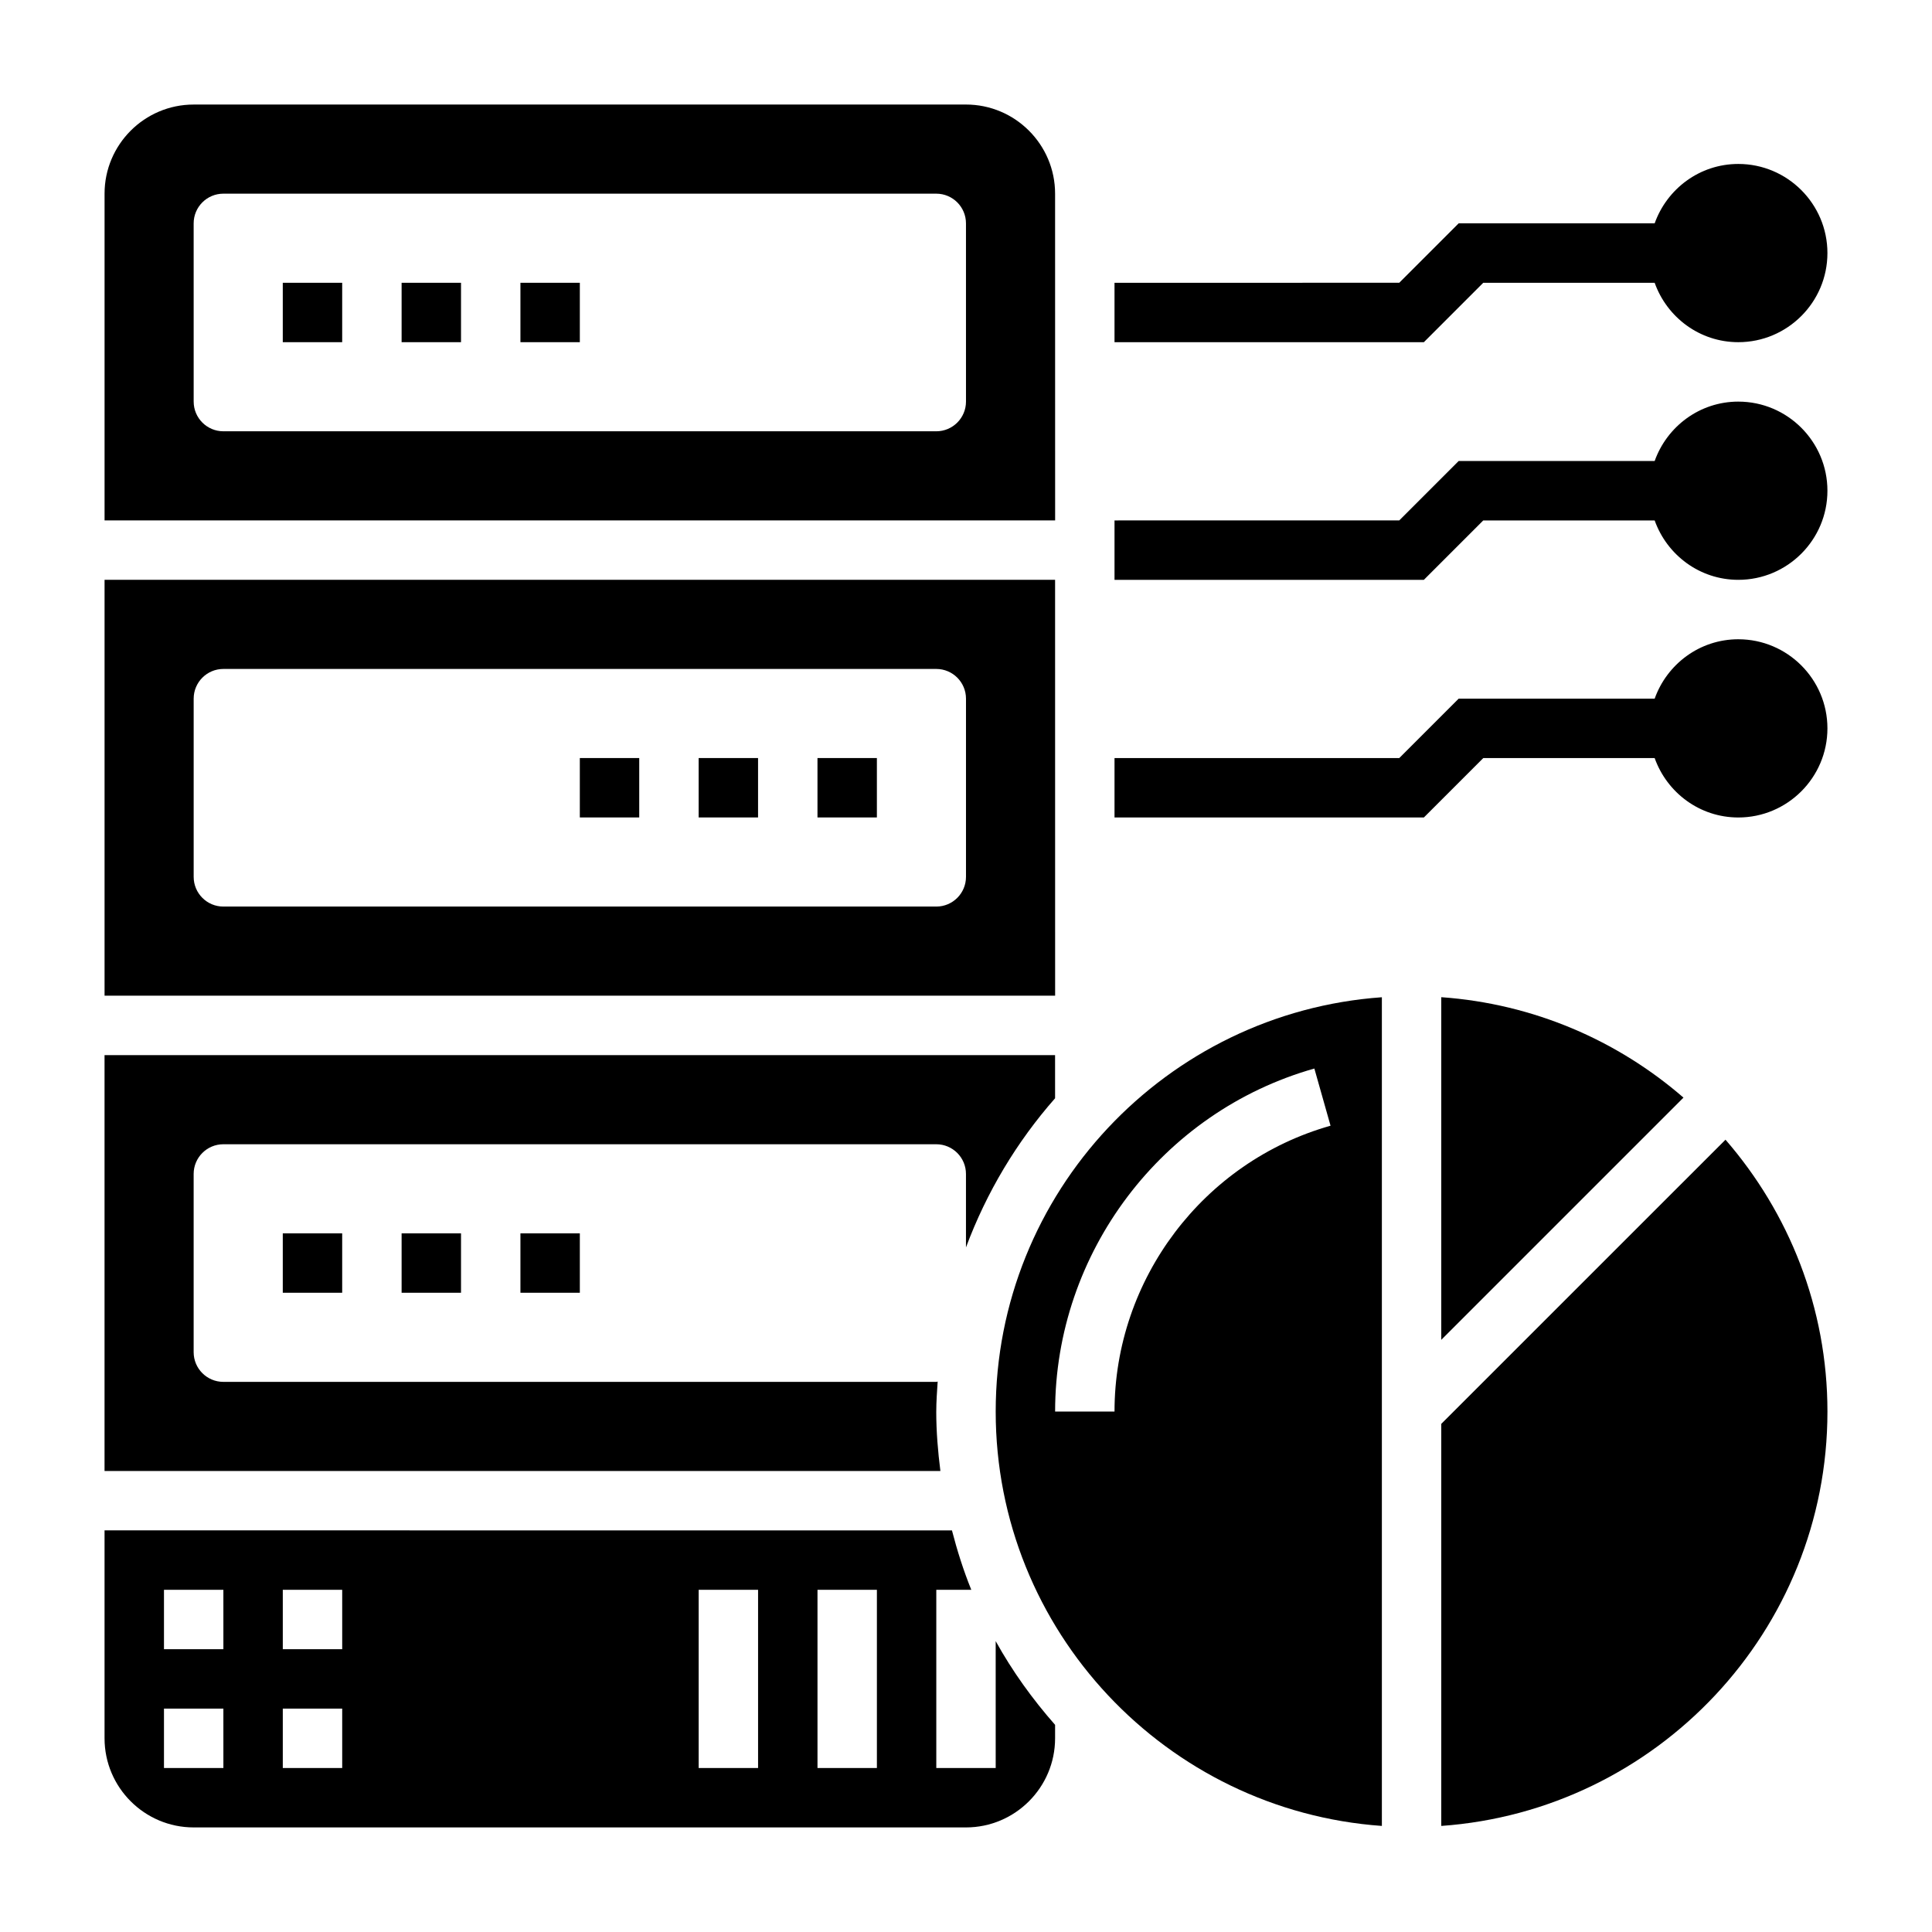<?xml version="1.0" encoding="UTF-8"?>
<!-- Uploaded to: ICON Repo, www.svgrepo.com, Generator: ICON Repo Mixer Tools -->
<svg fill="#000000" width="800px" height="800px" version="1.1" viewBox="144 144 512 512" xmlns="http://www.w3.org/2000/svg">
 <g>
  <path d="m423.61 297.66h-251.9v110.21h251.91zm-23.613 78.719c0 4.344-3.527 7.871-7.871 7.871h-188.93c-4.344 0-7.871-3.527-7.871-7.871v-47.23c0-4.344 3.527-7.871 7.871-7.871h188.93c4.344 0 7.871 3.527 7.871 7.871z"/>
  <path d="m392.12 518.08c0-2.684 0.203-5.305 0.371-7.949-0.125 0.008-0.234 0.078-0.371 0.078h-188.93c-4.344 0-7.871-3.527-7.871-7.871v-47.23c0-4.344 3.527-7.871 7.871-7.871h188.93c4.344 0 7.871 3.527 7.871 7.871v19.477c5.449-14.633 13.477-28.016 23.617-39.535l-0.004-11.434h-251.9v110.21h221.51c-0.656-5.168-1.098-10.395-1.098-15.742z"/>
  <path d="m423.61 195.32c0-13.02-10.598-23.617-23.617-23.617l-204.67 0.004c-13.02 0-23.613 10.594-23.613 23.613v86.594h251.91zm-23.613 55.105c0 4.344-3.527 7.871-7.871 7.871h-188.93c-4.344 0-7.871-3.527-7.871-7.871l-0.004-47.23c0-4.344 3.527-7.871 7.871-7.871h188.93c4.344 0 7.871 3.527 7.871 7.871z"/>
  <path d="m525.95 521.34v106.55c57.098-4.059 102.34-51.691 102.34-109.8 0-27.559-10.234-52.719-27.016-72.059z"/>
  <path d="m525.95 499.07 64.188-64.188c-17.477-15.16-39.73-24.875-64.188-26.617z"/>
  <path d="m407.87 612.54h-15.742v-47.23h9.273c-2.062-5.086-3.731-10.359-5.125-15.742l-224.57-0.004v55.105c0 13.02 10.598 23.617 23.617 23.617h204.67c13.02 0 23.617-10.598 23.617-23.617v-3.566c-5.992-6.809-11.32-14.199-15.742-22.191zm-204.67 0h-15.746v-15.742h15.742zm0-31.488h-15.746v-15.742h15.742zm31.488 31.488h-15.746v-15.742h15.742zm0-31.488h-15.746v-15.742h15.742zm110.21 31.488h-15.742v-47.23h15.742zm31.488 0h-15.742v-47.23h15.742z"/>
  <path d="m407.87 518.08c0 58.109 45.242 105.75 102.34 109.81v-219.61c-57.098 4.059-102.34 51.695-102.34 109.8zm84.449-90.906 4.289 15.152c-33.715 9.527-57.25 40.676-57.25 75.754h-15.742c-0.004-42.082 28.25-79.469 68.703-90.906z"/>
  <path d="m281.92 218.94h15.742v15.742h-15.742z"/>
  <path d="m218.94 218.94h15.742v15.742h-15.742z"/>
  <path d="m250.43 218.94h15.742v15.742h-15.742z"/>
  <path d="m218.94 470.85h15.742v15.742h-15.742z"/>
  <path d="m250.43 470.85h15.742v15.742h-15.742z"/>
  <path d="m281.92 470.85h15.742v15.742h-15.742z"/>
  <path d="m297.66 344.89h15.742v15.742h-15.742z"/>
  <path d="m329.15 344.89h15.742v15.742h-15.742z"/>
  <path d="m360.64 344.89h15.742v15.742h-15.742z"/>
  <path d="m537.08 218.94h45.422c3.258 9.141 11.918 15.742 22.168 15.742 13.02 0 23.617-10.598 23.617-23.617 0-13.02-10.598-23.617-23.617-23.617-10.25 0-18.91 6.606-22.168 15.742h-51.941l-15.742 15.742-75.461 0.008v15.742h81.98z"/>
  <path d="m604.67 250.43c-10.25 0-18.91 6.606-22.168 15.742h-51.941l-15.742 15.742-75.461 0.004v15.742h81.98l15.742-15.742h45.422c3.258 9.141 11.918 15.742 22.168 15.742 13.02 0 23.617-10.598 23.617-23.617 0-13.016-10.598-23.613-23.617-23.613z"/>
  <path d="m604.67 313.41c-10.25 0-18.91 6.606-22.168 15.742h-51.941l-15.742 15.742-75.461 0.004v15.742h81.98l15.742-15.742h45.422c3.258 9.141 11.918 15.742 22.168 15.742 13.02 0 23.617-10.598 23.617-23.617 0-13.016-10.598-23.613-23.617-23.613z"/>
 </g>
</svg>